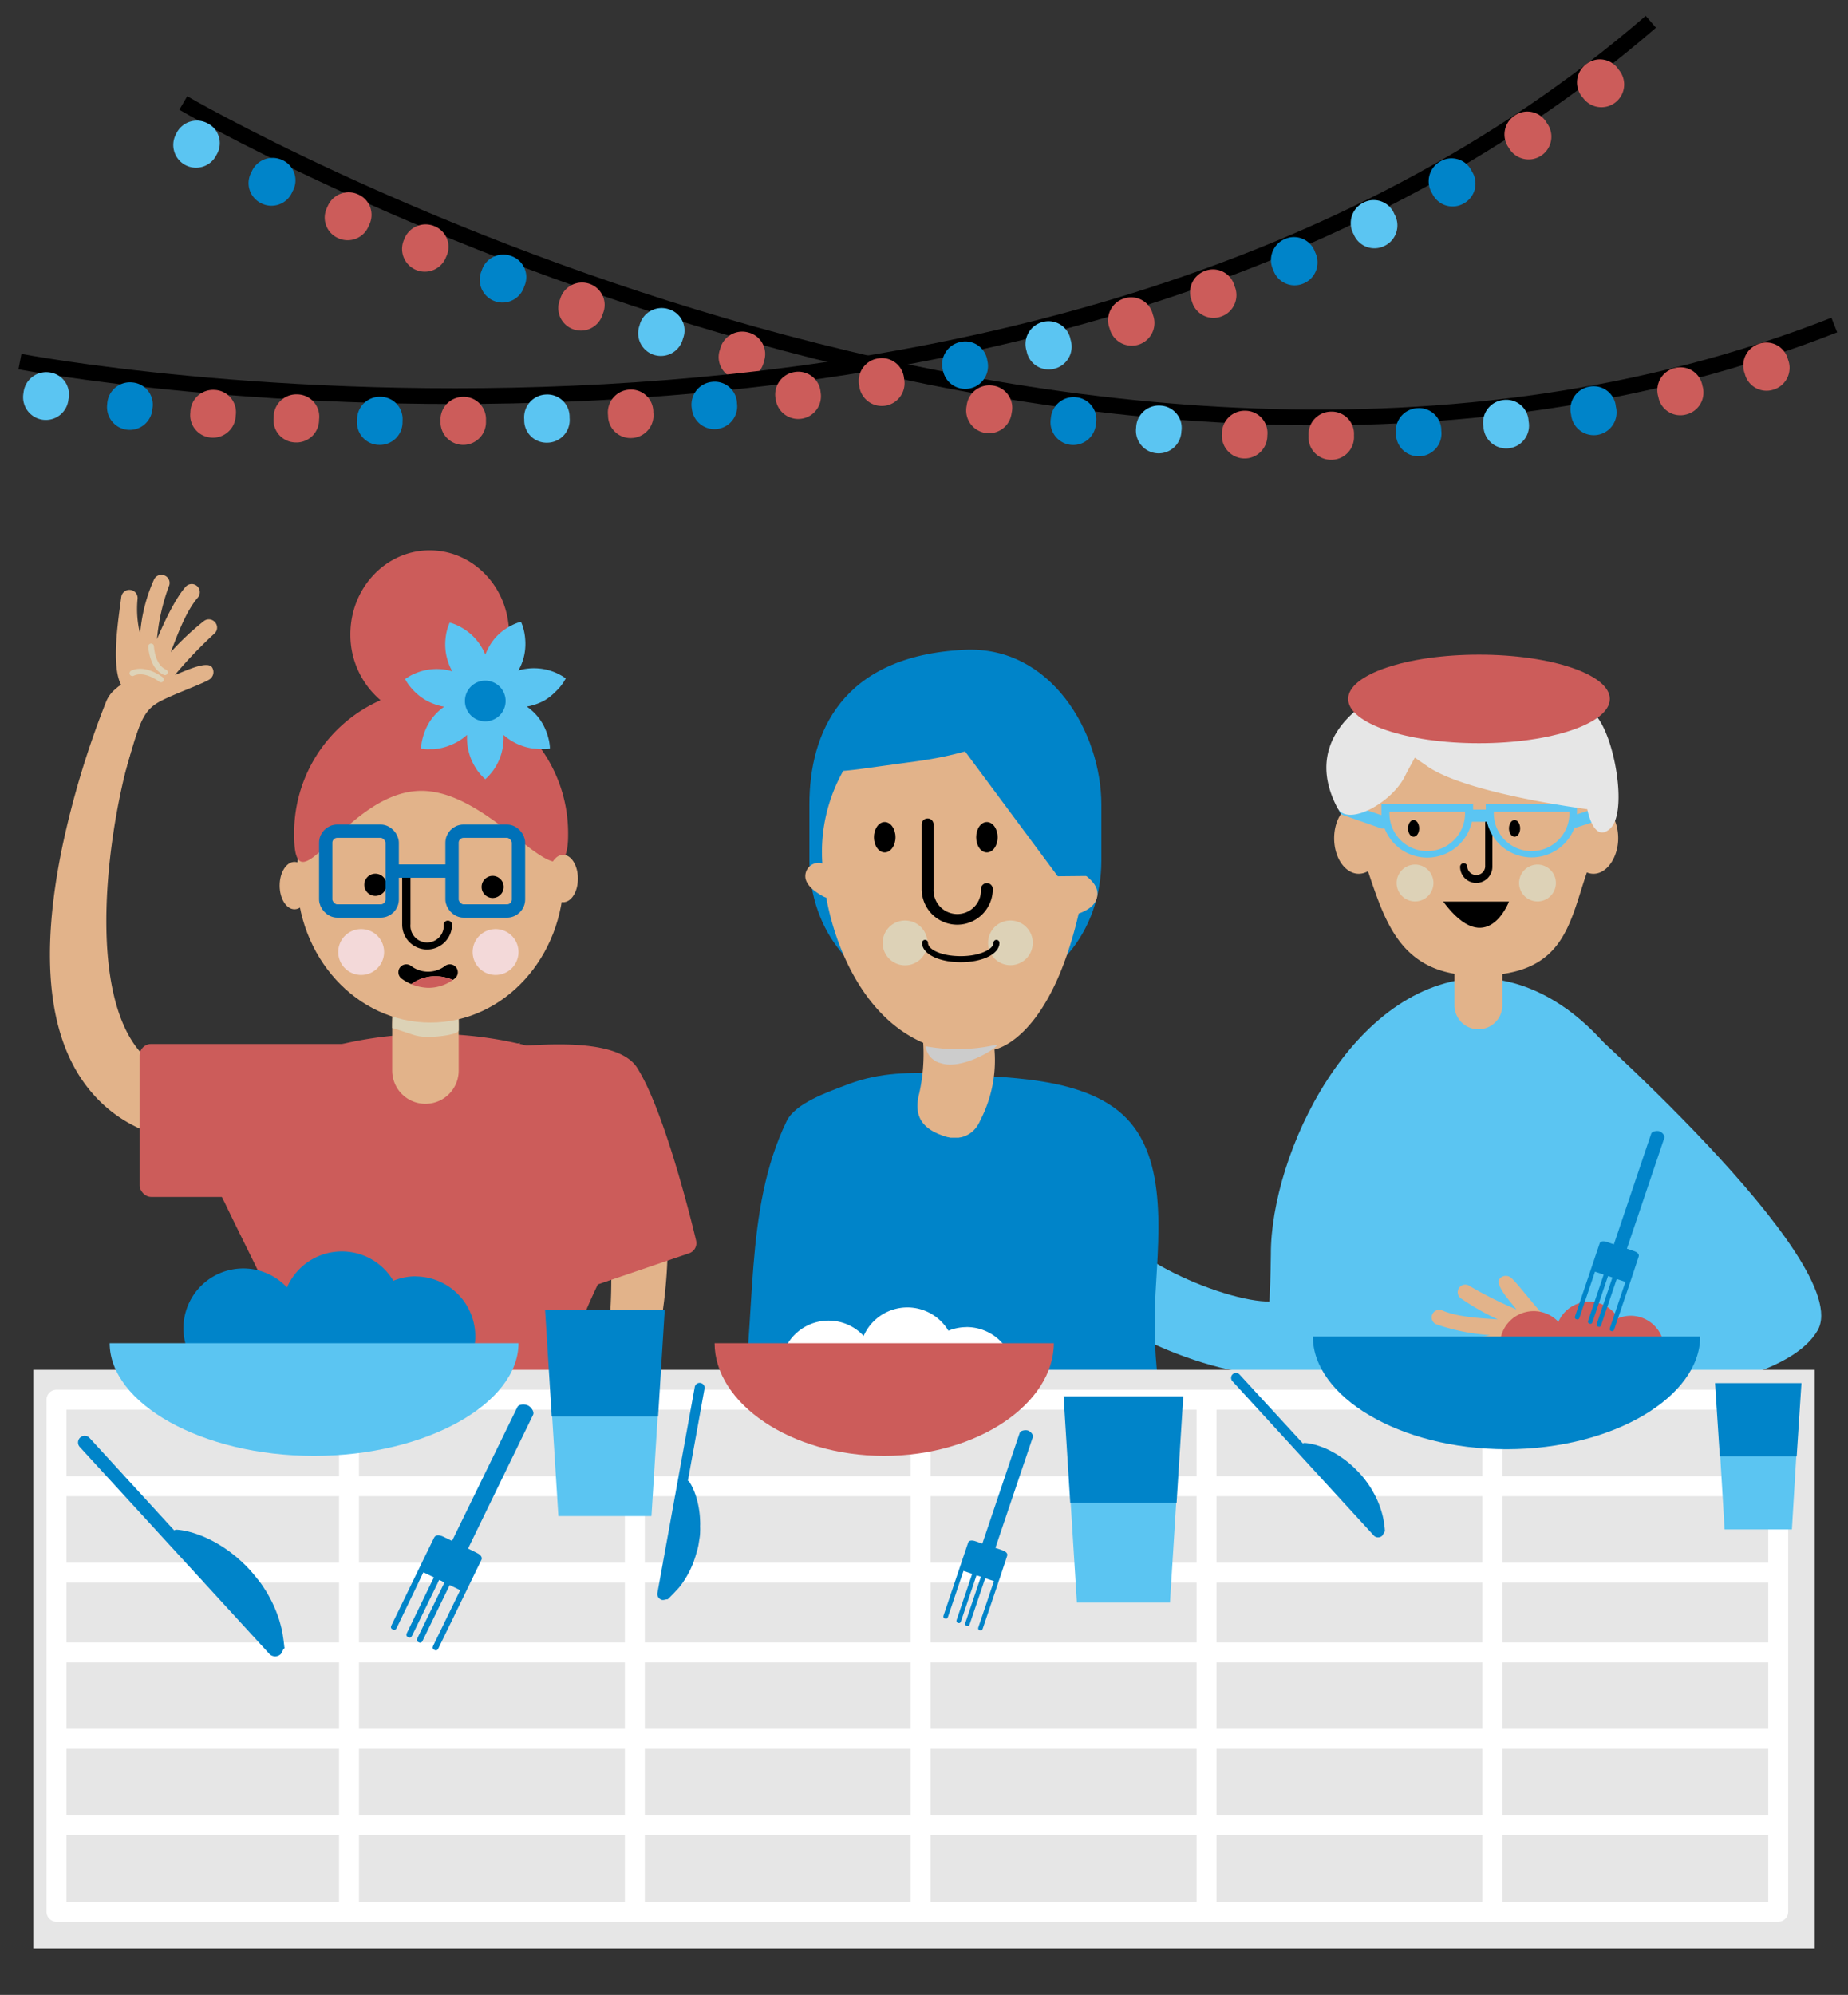 <?xml version="1.0" encoding="UTF-8"?> <svg xmlns="http://www.w3.org/2000/svg" viewBox="0 0 278 300"><rect x="0" y="0" width="278" height="300" fill="#333333" stroke="none"/><defs><style>.cls-1{isolation:isolate;}.cls-11,.cls-15,.cls-2{fill:none;stroke-miterlimit:10;}.cls-2{stroke:#000;stroke-width:2.36px;}.cls-3{fill:#5bc5f2;}.cls-4{fill:#0084c9;}.cls-5{fill:#cc5c5a;}.cls-6{fill:#e2b38a;}.cls-7{fill:#ddd2b7;}.cls-12,.cls-13,.cls-7,.cls-9{mix-blend-mode:multiply;}.cls-8{fill:#e6e6e6;}.cls-10{fill:#ded3b8;}.cls-11{stroke:#5bc5f2;stroke-width:10.95px;}.cls-12{fill:#dcd2b6;}.cls-13{fill:#f3d9d9;}.cls-14{fill:#ccc;}.cls-15{stroke:#0071b8;stroke-width:2px;}.cls-16{fill:#fff;}</style></defs><title>kotka-hyvinvointi-278x300</title><g class="cls-1"><g id="Layer_1" data-name="Layer 1"><path class="cls-2" d="M27.57,15.49s134.09,78.3,248.37,33.39"></path><path class="cls-3" d="M26.48,20.17a3.43,3.43,0,0,1,4.72-1.64,3.35,3.35,0,0,1,1.36,4.77,3.42,3.42,0,1,1-6.08-3.13Z"></path><path class="cls-4" d="M37.83,25.88a3.43,3.43,0,0,1,4.66-1.8A3.34,3.34,0,0,1,44,28.79a3.4,3.4,0,0,1-4.71,1.78A3.37,3.37,0,0,1,37.83,25.88Z"></path><path class="cls-5" d="M49.24,31.15a3.42,3.42,0,0,1,4.6-1.93,3.35,3.35,0,0,1,1.66,4.67,3.41,3.41,0,0,1-4.66,1.91A3.37,3.37,0,0,1,49.24,31.15Z"></path><path class="cls-5" d="M60.77,36.09A3.43,3.43,0,0,1,65.32,34a3.35,3.35,0,0,1,1.79,4.63,3.42,3.42,0,1,1-6.34-2.56Z"></path><path class="cls-4" d="M72.46,40.7a3.41,3.41,0,0,1,4.48-2.19,3.35,3.35,0,0,1,1.92,4.57,3.42,3.42,0,1,1-6.4-2.38Z"></path><path class="cls-5" d="M84.26,45a3.42,3.42,0,0,1,4.42-2.32,3.35,3.35,0,0,1,2,4.51,3.41,3.41,0,0,1-4.48,2.31A3.37,3.37,0,0,1,84.26,45Z"></path><path class="cls-3" d="M96.21,48.93a3.42,3.42,0,0,1,4.35-2.45,3.35,3.35,0,0,1,2.18,4.45,3.42,3.42,0,1,1-6.53-2Z"></path><path class="cls-5" d="M108.32,52.53A3.42,3.42,0,0,1,112.59,50a3.35,3.35,0,0,1,2.32,4.38,3.41,3.41,0,0,1-4.33,2.57A3.37,3.37,0,0,1,108.32,52.53Z"></path><path class="cls-5" d="M145.42,61a3.44,3.44,0,0,1,4-3,3.36,3.36,0,0,1,2.76,4.12A3.43,3.43,0,1,1,145.42,61Z"></path><path class="cls-4" d="M158.08,62.92a3.43,3.43,0,0,1,3.86-3.17,3.35,3.35,0,0,1,2.92,4,3.42,3.42,0,1,1-6.78-.84Z"></path><path class="cls-3" d="M170.91,64.36A3.42,3.42,0,0,1,174.64,61a3.35,3.35,0,0,1,3.08,3.88,3.42,3.42,0,1,1-6.81-.56Z"></path><path class="cls-5" d="M183.82,65.26a3.42,3.42,0,0,1,3.57-3.49,3.35,3.35,0,0,1,3.26,3.73,3.42,3.42,0,1,1-6.83-.24Z"></path><path class="cls-5" d="M196.85,65.56a3.42,3.42,0,0,1,3.4-3.66,3.35,3.35,0,0,1,3.43,3.58,3.41,3.41,0,0,1-3.46,3.66A3.37,3.37,0,0,1,196.85,65.56Z"></path><path class="cls-4" d="M210,65.21a3.42,3.42,0,0,1,3.2-3.83,3.35,3.35,0,0,1,3.62,3.39,3.42,3.42,0,0,1-3.27,3.84A3.38,3.38,0,0,1,210,65.21Z"></path><path class="cls-3" d="M223.15,64.15a3.43,3.43,0,0,1,3-4,3.35,3.35,0,0,1,3.8,3.18,3.43,3.43,0,1,1-6.79.82Z"></path><path class="cls-4" d="M236.34,62.33a3.43,3.43,0,0,1,2.74-4.18,3.36,3.36,0,0,1,4,3,3.43,3.43,0,1,1-6.73,1.23Z"></path><path class="cls-5" d="M249.47,59.69a3.42,3.42,0,0,1,2.47-4.34A3.35,3.35,0,0,1,256.1,58a3.4,3.4,0,0,1-2.52,4.35A3.36,3.36,0,0,1,249.47,59.69Z"></path><path class="cls-5" d="M262.47,56.19a3.43,3.43,0,0,1,2.17-4.5,3.36,3.36,0,0,1,4.34,2.4,3.42,3.42,0,0,1-2.23,4.52A3.37,3.37,0,0,1,262.47,56.19Z"></path><path class="cls-3" d="M177.35,256.23c-8.16,14.25,98.66,14.25,90.5,0Q254.4,222.46,254,188.7c.07-15.18-12.25-41.11-31.41-41.61h0c-19.17.5-31.48,26.43-31.41,41.61Q190.8,222.47,177.35,256.23Z"></path><path class="cls-6" d="M204.43,120.74l.2,0a17.85,17.85,0,0,1,35.35,0c1.93.19,3.45,2.5,3.45,5.32s-1.66,5.34-3.71,5.34a2.53,2.53,0,0,1-1-.2c-2.73,7.95-3.43,15.52-16.43,15.52-11.38,0-13.8-7.7-16.5-15.71a2.72,2.72,0,0,1-1.38.39c-2.05,0-3.71-2.39-3.71-5.34S202.38,120.74,204.43,120.74Z"></path><path d="M211.81,124.58c0,.7.38,1.26.84,1.26s.84-.56.84-1.26-.37-1.26-.84-1.26S211.81,123.89,211.81,124.58Z"></path><path d="M227,124.58c0,.7.38,1.26.84,1.26s.84-.56.84-1.26-.37-1.26-.84-1.26S227,123.89,227,124.58Z"></path><path d="M222.07,132.78a2.43,2.43,0,0,0,2.43-2.42v-6.74a.54.54,0,0,0-1.08,0v6.74a1.35,1.35,0,0,1-2.69,0,.54.54,0,1,0-1.08,0A2.43,2.43,0,0,0,222.07,132.78Z"></path><path d="M227,135.58s-3.32,8.88-9.9,0Z"></path><path class="cls-7" d="M228.52,132.78a2.77,2.77,0,1,0,2.77-2.76A2.77,2.77,0,0,0,228.52,132.78Z"></path><path class="cls-7" d="M210.1,132.78a2.77,2.77,0,1,0,2.76-2.76A2.77,2.77,0,0,0,210.1,132.78Z"></path><path class="cls-3" d="M202.07,122.58l5.72,2a1,1,0,0,0,.3,0,1.38,1.38,0,0,0,.2,0,6.88,6.88,0,0,0,13.13-1h2.27a6.89,6.89,0,0,0,13.18.86h0a1,1,0,0,0,.28,0l5.43-1.74a.93.93,0,0,0-.57-1.77l-4.78,1.53c0-.13,0-.26,0-.39v-1.2H223.51v.88H221.6v-.88H207.81v1.2c0,.18,0,.35,0,.52l-5.17-1.76a.91.91,0,0,0-1.17.57A.93.93,0,0,0,202.07,122.58Zm22.65-.51h11.37a5.69,5.69,0,1,1-11.37,0Zm-15.7,0h11.37a5.69,5.69,0,1,1-11.37,0Z"></path><path class="cls-8" d="M216,102.53a11.87,11.87,0,0,1,4.88-2.06c6.93-1.14,15.94,2.31,19.65,7.73,2.58,3.78,4.21,14.09,1.7,16.4s-3.45-2.91-3.45-2.91-17.92-2.3-23.94-6.37l-2-1.38c-.58,1.06-1.11,2-1.5,2.81-2,4-8.63,7.65-10.16,4.73C193.86,107.55,213.09,101.06,216,102.53Z"></path><path class="cls-6" d="M226,144.81v6.38a3.6,3.6,0,1,1-7.2,0v-6.38Z"></path><path class="cls-6" d="M142,184.34a1,1,0,0,1,1.46-.32,13.46,13.46,0,0,0,4.25,1.6,21.4,21.4,0,0,1-5.65-4.61,1.06,1.06,0,0,1,1.62-1.38,26.37,26.37,0,0,0,5.56,4.29,28.92,28.92,0,0,1-4.59-6.22,1.05,1.05,0,0,1,.53-1.4,1.07,1.07,0,0,1,1.41.53c.89,2,2.91,4.1,4.94,6.18a35,35,0,0,1-1.84-5.57,1.07,1.07,0,0,1,.76-1.3,1,1,0,0,1,1.29.77,59.3,59.3,0,0,0,2.69,6.84c.12-1,0-4.57,1.13-4.78a1.15,1.15,0,0,1,1.3,1c.15,1.2-.31,5.74-.07,7.53.32,2.37-2.16.33,2.36,4.33a2.57,2.57,0,0,1,.34,3.44c-.32.44-.29,1.23-.76,1.36-.68.22-5.38-1.66-6.05-6-2.84.2-8.14-3.43-10.35-4.83A1.06,1.06,0,0,1,142,184.34Z"></path><g class="cls-9"><path class="cls-10" d="M151.93,189.05h0a.37.37,0,0,1-.37-.36c0-2.07,2.41-3.31,2.51-3.36a.37.37,0,0,1,.33.66s-2.13,1.08-2.1,2.69A.38.38,0,0,1,151.93,189.05Z"></path></g><g class="cls-9"><path class="cls-10" d="M152,185.79a6,6,0,0,1-2.33-.43.37.37,0,0,1-.19-.48.36.36,0,0,1,.48-.19s2.21.91,3.41-.16a.39.39,0,0,1,.53,0,.37.37,0,0,1,0,.52A3,3,0,0,1,152,185.79Z"></path></g><path class="cls-3" d="M235.71,151.75s43.63,38.18,37.71,48.34-37,11-46.44,11"></path><path class="cls-11" d="M211.81,156.66s-12.28,40.2-17.36,43.71-26.23-4.79-30.18-11.56"></path><path class="cls-6" d="M218.73,206.33a1.13,1.13,0,0,1,.92-1.31,14.14,14.14,0,0,0,4.53-1.79,22.35,22.35,0,0,1-7.8.4,1.13,1.13,0,0,1,.29-2.25,28,28,0,0,0,7.5-.6,30.71,30.71,0,0,1-8.12-1.63,1.13,1.13,0,0,1-.58-1.5,1.15,1.15,0,0,1,1.5-.58c2.14.94,5.26,1.15,8.36,1.35a36.56,36.56,0,0,1-5.46-3.1,1.14,1.14,0,1,1,1.25-1.9,60.05,60.05,0,0,0,7,3.5c-.63-.88-3.29-3.62-2.54-4.6a1.22,1.22,0,0,1,1.76-.14c1,.84,3.88,4.78,5.35,6,2,1.65-1.47,1.82,5,1.74a2.75,2.75,0,0,1,2.74,2.48c.07.58.65,1.18.38,1.63-.39.66-5.47,2.55-9.12-.42-2.11,2.2-8.92,3.13-11.69,3.62A1.14,1.14,0,0,1,218.73,206.33Z"></path><rect class="cls-3" x="233" y="192" width="11" height="22"></rect><ellipse class="cls-5" cx="222.49" cy="105.11" rx="19.68" ry="6.66"></ellipse><path class="cls-6" d="M74.86,158.79c8.55,0,15.1,2.67,19.54,8.06,6.21,7.56,7.64,19.86,4.22,36.56a134.33,134.33,0,0,1-6.54,21.89,4.76,4.76,0,0,1-6.21,2.59c-2.43-1-.13-2.93.87-5.35h0c4.07-9.91,9.21-38.84.31-49.65-3.64-4.41-10.49-5.65-20.36-3.68a4.76,4.76,0,0,1-1.87-9.33A52.26,52.26,0,0,1,74.86,158.79Z"></path><path class="cls-5" d="M86.3,159.48a59.34,59.34,0,0,0-42.86,0c-9.53,3.7-13.37,14.64-9.69,21.27C42.07,198.12,46,203,45.53,220H84.21c-.46-17,3.46-21.88,11.78-39.25C99.68,174.12,95.83,163.19,86.3,159.48Z"></path><path class="cls-6" d="M69,161a5,5,0,0,1-5,5h0a5,5,0,0,1-5-5v-8a5,5,0,0,1,5-5h0a5,5,0,0,1,5,5Z"></path><path class="cls-12" d="M64.61,147h-.54C61.28,147,59,149.9,59,154v.6c3,.86,3.41,1.34,5.4,1.34,1.7,0,4.6-.38,4.6-1V154C69,149.9,67.4,147,64.61,147Z"></path><path class="cls-6" d="M84.81,131.78c0,12.14-9,22-20.07,22s-20.08-9.84-20.08-22,9-22,20.08-22S84.81,119.64,84.81,131.78Z"></path><path class="cls-5" d="M72.14,105.22a12.9,12.9,0,0,0,4.44-9.83c0-7-5.34-12.63-11.94-12.63S52.71,88.42,52.71,95.39a12.89,12.89,0,0,0,4.54,9.91,21.81,21.81,0,0,0-13,20.27c0,12.05,7.76-6.64,19.14-6.64s22.07,18.69,22.07,6.64A21.78,21.78,0,0,0,72.14,105.22Z"></path><path class="cls-6" d="M46.52,133.18c0,2-1,3.56-2.22,3.56s-2.23-1.59-2.23-3.56,1-3.56,2.23-3.56S46.52,131.21,46.52,133.18Z"></path><path class="cls-6" d="M86.94,132.12c0,2-1,3.56-2.23,3.56s-2.22-1.6-2.22-3.56,1-3.57,2.22-3.57S86.94,130.15,86.94,132.12Z"></path><path d="M58.14,133.06a1.67,1.67,0,1,1-1.67-1.67A1.67,1.67,0,0,1,58.14,133.06Z"></path><path d="M75.77,133.38a1.66,1.66,0,1,1-1.66-1.66A1.66,1.66,0,0,1,75.77,133.38Z"></path><path class="cls-13" d="M57.78,143.17a3.45,3.45,0,1,1-3.44-3.45A3.44,3.44,0,0,1,57.78,143.17Z"></path><path class="cls-13" d="M78,143.17a3.45,3.45,0,1,1-3.45-3.45A3.45,3.45,0,0,1,78,143.17Z"></path><path class="cls-4" d="M179.08,228.47c-3.29-10.32-5.53-19.61-5.38-30.53.11-8.69,2.54-21.75-3.6-29.06s-19.65-6.81-28.21-7.38c-4.82-.31-9.55-.22-14.14,1.5-3.34,1.26-8.11,2.92-9.4,5.58-6.6,13.58-4.41,29.8-7.08,44.65-1.4,7.77-7.91,26.23,1,31.73,10.84,6.7,30.23,3.32,42.1,1.89,10.76-1.3,29.49-3.39,24.7-18.38C177.66,224,180.05,231.49,179.08,228.47Z"></path><path class="cls-4" d="M165.68,129.41c0,10.75-7.29,19.45-16.3,19.45H138.06c-9,0-16.3-8.7-16.3-19.45V121c0-10.74,4.81-22.39,23.32-23.28,13.1-.64,20.6,12.54,20.6,23.28Z"></path><path class="cls-6" d="M163.06,131.47c.65-9.59-1.35-18.81-6.78-22a18.12,18.12,0,0,0-1.64-.85c-2.94,2.52-9.17,4.82-16.58,5.84l-8.29,1.14c-1,.14-2,.25-2.92.33a24.81,24.81,0,0,0-3.14,13.92,1.33,1.33,0,0,0-.74-.08,2,2,0,0,0-1.81,2.24c.19,1.24,1.54,2.15,2.63,2.77a2.28,2.28,0,0,0,.51.21,40.21,40.21,0,0,0,1.49,5.74c2.07,6.08,6.11,13.08,13.09,16.09a27.11,27.11,0,0,1-.59,7.57c-1,3.81.77,5.6,4.26,6.62h.06l.35.08h0l.3,0h.51l.15,0,.3,0,.25-.05.06,0a3.93,3.93,0,0,0,2.45-1.67,4.39,4.39,0,0,0,.48-.88,19.57,19.57,0,0,0,2.14-10.66c.45-.09,8.31-1.74,12.67-20.44,1.33-.49,2.6-1.25,2.8-2.66S164.14,132.27,163.06,131.47Zm-39.63.94.18,0,0,0Zm.16,0c.09,0,.21,0,0,0Z"></path><path class="cls-6" d="M144,137.94a4.46,4.46,0,0,1-4.46-4.46v-9.81a4.46,4.46,0,1,1,8.92,0v9.81A4.45,4.45,0,0,1,144,137.94Z"></path><path d="M144,139.06a5.36,5.36,0,0,1-5.35-5.36v-9.81a.9.9,0,0,1,1.79,0v9.81a3.57,3.57,0,1,0,7.13,0,.89.89,0,1,1,1.78,0A5.36,5.36,0,0,1,144,139.06Z"></path><path d="M150.08,125.91c0,1.26-.72,2.28-1.62,2.28s-1.61-1-1.61-2.28.72-2.29,1.61-2.29S150.08,124.65,150.08,125.91Z"></path><path d="M134.71,125.91c0,1.26-.73,2.28-1.62,2.28s-1.62-1-1.62-2.28.73-2.29,1.62-2.29S134.71,124.65,134.71,125.91Z"></path><g class="cls-9"><path class="cls-14" d="M150,157.09c.13.49-5.27,3.87-8.45,2.8a3,3,0,0,1-2.31-2.55A26.68,26.68,0,0,0,150,157.09Z"></path></g><path class="cls-7" d="M139.52,141.79a3.37,3.37,0,1,1-3.36-3.36A3.36,3.36,0,0,1,139.52,141.79Z"></path><path class="cls-7" d="M155.36,141.79a3.36,3.36,0,1,1-3.36-3.36A3.35,3.35,0,0,1,155.36,141.79Z"></path><path d="M144.53,144.7c-3.32,0-5.82-1.25-5.82-2.91a.45.45,0,0,1,.45-.45.44.44,0,0,1,.44.45c0,1,2,2,4.93,2s4.92-1.07,4.92-2a.45.45,0,0,1,.9,0C150.35,143.45,147.85,144.7,144.53,144.7Z"></path><rect class="cls-8" x="5" y="206" width="268" height="87"></rect><path class="cls-6" d="M64.25,142a3.13,3.13,0,0,1-3.12-3.13V132a3.13,3.13,0,1,1,6.25,0v6.89A3.13,3.13,0,0,1,64.25,142Z"></path><path d="M64.25,142.79A3.75,3.75,0,0,1,60.5,139v-6.88a.63.63,0,1,1,1.25,0V139a2.51,2.51,0,1,0,5,0A.63.63,0,0,1,68,139,3.76,3.76,0,0,1,64.25,142.79Z"></path><rect class="cls-15" x="68" y="125" width="10" height="12" rx="1.73"></rect><rect class="cls-15" x="49" y="125" width="10" height="12" rx="1.73"></rect><line class="cls-15" x1="59" y1="131" x2="68" y2="131"></line><path d="M68.13,147.36l.28-.21a1.19,1.19,0,0,0,.21-1.67,1.2,1.2,0,0,0-1.68-.21,4.22,4.22,0,0,1-5.09,0,1.19,1.19,0,1,0-1.46,1.88,6.43,6.43,0,0,0,1.48.84,6.15,6.15,0,0,1,3.61-1.18A6.88,6.88,0,0,1,68.13,147.36Z"></path><path class="cls-5" d="M68.13,147.36a6.88,6.88,0,0,0-2.65-.55A6.15,6.15,0,0,0,61.87,148a7,7,0,0,0,2.64.55A6.27,6.27,0,0,0,68.13,147.36Z"></path><path class="cls-6" d="M33,172.05c-8.55,0-15.09-2.71-19.51-8.12-6.2-7.57-7.58-19.88-4.12-36.57a134.88,134.88,0,0,1,6.61-21.87,4.75,4.75,0,0,1,6.22-2.57c2.42,1,.12,2.93-.89,5.35h0c-4.1,9.9-9.33,38.81-.46,49.64,3.63,4.43,10.48,5.69,20.35,3.75A4.75,4.75,0,1,1,43,171,52.17,52.17,0,0,1,33,172.05Z"></path><rect class="cls-5" x="21" y="157" width="36" height="23" rx="1.73"></rect><polygon class="cls-4" points="144.62 112.25 159.12 131.78 165.14 131.72 163.01 113.3 154.53 106.03 144.62 112.25"></polygon><path class="cls-6" d="M19.64,88.72a1.22,1.22,0,0,1,1.05,1.38,15.56,15.56,0,0,0,.39,5.24,24.5,24.5,0,0,1,2.09-8.19,1.22,1.22,0,0,1,1.63-.59,1.21,1.21,0,0,1,.6,1.62,30.29,30.29,0,0,0-1.78,7.94c1.18-2.83,2.82-6.19,4.29-7.86a1.22,1.22,0,0,1,1.73-.13,1.24,1.24,0,0,1,.12,1.74c-1.66,1.91-2.88,5.06-4.07,8.2a41.25,41.25,0,0,1,4.95-4.65,1.22,1.22,0,0,1,1.73.18,1.21,1.21,0,0,1-.17,1.73,65.49,65.49,0,0,0-5.88,6.16c1.12-.37,4.8-2.24,5.57-1.15a1.32,1.32,0,0,1-.42,1.86c-1.18.74-6.18,2.47-7.94,3.6-2.33,1.49-2.81,3.94-4.8,10.63-.31,1.45-.59-3.74-2.05-4-.61-.12-3.93,6.7-4.31,6.28-.56-.62,3.33-15,5.87-15.69-1.6-2.89-.38-10.22,0-13.23A1.23,1.23,0,0,1,19.64,88.72Z"></path><g class="cls-9"><path class="cls-10" d="M19.53,101.43h0a.44.44,0,0,1,.2-.57c2.16-1,4.65.91,4.76,1a.43.43,0,0,1,.07.59.44.44,0,0,1-.61.07s-2.16-1.71-3.85-.89A.44.44,0,0,1,19.53,101.43Z"></path></g><g class="cls-9"><path class="cls-10" d="M23,99.88a6.9,6.9,0,0,1-.69-2.66.42.42,0,0,1,.41-.44.43.43,0,0,1,.44.42s.11,2.76,1.82,3.5a.43.43,0,0,1,.22.57.42.42,0,0,1-.56.22A3.51,3.51,0,0,1,23,99.88Z"></path></g><path class="cls-5" d="M84.72,194.93a1.6,1.6,0,0,1-2.1-.81l-8.87-26a1.61,1.61,0,0,1,1.17-1.93l3.31-9.37c-5,1.7,13.77-2.3,17.62,3.76,4.44,7,8.87,26,8.87,26a1.62,1.62,0,0,1-1.17,1.93Z"></path><path class="cls-2" d="M3,54.38S155.49,83.64,248.34,3.28"></path><path class="cls-3" d="M3.53,59.16A3.44,3.44,0,0,1,7.44,56a3.35,3.35,0,0,1,2.86,4.05,3.42,3.42,0,1,1-6.77-.93Z"></path><path class="cls-4" d="M16.13,60.76a3.42,3.42,0,0,1,3.8-3.24,3.34,3.34,0,0,1,3,3.94,3.42,3.42,0,1,1-6.8-.7Z"></path><path class="cls-5" d="M28.64,62a3.42,3.42,0,0,1,3.7-3.36,3.35,3.35,0,0,1,3.12,3.85A3.42,3.42,0,0,1,31.7,65.8,3.38,3.38,0,0,1,28.64,62Z"></path><path class="cls-5" d="M41.17,62.77a3.42,3.42,0,0,1,3.6-3.46A3.34,3.34,0,0,1,48,63.07a3.41,3.41,0,0,1-3.66,3.46A3.36,3.36,0,0,1,41.17,62.77Z"></path><path class="cls-4" d="M53.72,63.23a3.42,3.42,0,0,1,3.5-3.56,3.35,3.35,0,0,1,3.33,3.67A3.41,3.41,0,0,1,57,66.9,3.36,3.36,0,0,1,53.72,63.23Z"></path><path class="cls-5" d="M66.27,63.34a3.43,3.43,0,0,1,3.4-3.66,3.35,3.35,0,0,1,3.43,3.58,3.42,3.42,0,1,1-6.83.08Z"></path><path class="cls-3" d="M78.86,63.09a3.43,3.43,0,0,1,3.29-3.76,3.35,3.35,0,0,1,3.53,3.48,3.4,3.4,0,0,1-3.35,3.76A3.36,3.36,0,0,1,78.86,63.09Z"></path><path class="cls-5" d="M91.47,62.46a3.43,3.43,0,0,1,3.17-3.86A3.35,3.35,0,0,1,98.28,62a3.42,3.42,0,0,1-3.23,3.87A3.38,3.38,0,0,1,91.47,62.46Z"></path><path class="cls-4" d="M104.07,61.43a3.44,3.44,0,0,1,3.05-4,3.35,3.35,0,0,1,3.75,3.24,3.42,3.42,0,1,1-6.8.72Z"></path><path class="cls-5" d="M116.68,60a3.43,3.43,0,0,1,2.91-4.06A3.36,3.36,0,0,1,123.45,59a3.42,3.42,0,1,1-6.77.95Z"></path><path class="cls-5" d="M129.27,58.09A3.43,3.43,0,0,1,132,53.92a3.35,3.35,0,0,1,4,3,3.42,3.42,0,1,1-6.73,1.2Z"></path><path class="cls-4" d="M141.85,55.71a3.43,3.43,0,0,1,2.6-4.27,3.34,3.34,0,0,1,4.08,2.81,3.42,3.42,0,1,1-6.68,1.46Z"></path><path class="cls-3" d="M154.44,52.81a3.42,3.42,0,0,1,2.4-4.38,3.35,3.35,0,0,1,4.2,2.63,3.42,3.42,0,0,1-2.46,4.4A3.37,3.37,0,0,1,154.44,52.81Z"></path><path class="cls-5" d="M166.91,49.36a3.42,3.42,0,0,1,2.21-4.48,3.34,3.34,0,0,1,4.31,2.44,3.42,3.42,0,1,1-6.52,2Z"></path><path class="cls-5" d="M179.3,45.31a3.42,3.42,0,0,1,2-4.58A3.34,3.34,0,0,1,185.71,43a3.41,3.41,0,0,1-2,4.6A3.37,3.37,0,0,1,179.3,45.31Z"></path><path class="cls-4" d="M191.55,40.62a3.43,3.43,0,0,1,1.75-4.68,3.36,3.36,0,0,1,4.54,2,3.42,3.42,0,0,1-1.8,4.71A3.38,3.38,0,0,1,191.55,40.62Z"></path><path class="cls-3" d="M203.64,35.24a3.44,3.44,0,0,1,1.48-4.78,3.35,3.35,0,0,1,4.64,1.74,3.41,3.41,0,0,1-1.53,4.8A3.37,3.37,0,0,1,203.64,35.24Z"></path><path class="cls-4" d="M215.47,29.13a3.43,3.43,0,0,1,1.19-4.85,3.35,3.35,0,0,1,4.74,1.46,3.41,3.41,0,0,1-1.24,4.88A3.37,3.37,0,0,1,215.47,29.13Z"></path><path class="cls-5" d="M227,22.27a3.42,3.42,0,0,1,.88-4.91,3.35,3.35,0,0,1,4.82,1.15,3.42,3.42,0,1,1-5.7,3.76Z"></path><path class="cls-5" d="M238.07,14.65a3.43,3.43,0,0,1,.55-5,3.34,3.34,0,0,1,4.88.83,3.42,3.42,0,1,1-5.43,4.14Z"></path><path class="cls-16" d="M267.5,209H8.5A1.5,1.5,0,0,0,7,210.5v77A1.5,1.5,0,0,0,8.5,289h259a1.5,1.5,0,0,0,1.5-1.5v-77A1.5,1.5,0,0,0,267.5,209ZM223,212v10H183V212Zm-86,38v10H97V250Zm-40-3v-9h40v9Zm43,3h40v10H140Zm0-3v-9h40v9Zm0-12V225h40v10Zm-3,0H97V225h40Zm-43,0H54V225H94Zm0,3v9H54v-9Zm0,12v10H54V250Zm0,13v10H54V263Zm3,0h40v10H97Zm43,0h40v10H140Zm43,0h40v10H183Zm0-3V250h40v10Zm0-13v-9h40v9Zm0-12V225h40v10Zm-3-23v10H140V212Zm-43,0v10H97V212Zm-43,0v10H54V212Zm-84,0H51v10H10Zm0,13H51v10H10Zm0,13H51v9H10Zm0,12H51v10H10Zm0,13H51v10H10Zm0,23V276H51v10Zm44,0V276H94v10Zm43,0V276h40v10Zm43,0V276h40v10Zm43,0V276h40v10Zm83,0H226V276h40Zm0-13H226V263h40Zm0-13H226V250h40Zm0-13H226v-9h40Zm0-12H226V225h40Zm-40-13V212h40v10Z"></path><path class="cls-4" d="M62.57,191.94a9,9,0,0,0-3.4.67,9,9,0,0,0-16,1,9,9,0,1,0,1.64,9.82,9,9,0,0,0,10,2.21,9,9,0,1,0,7.73-13.68Z"></path><path class="cls-3" d="M16.5,202c0,9,13.76,16.94,30.74,16.94S78,211,78,202Z"></path><path class="cls-5" d="M245.34,197.87a5,5,0,0,0-1.91.38,5.06,5.06,0,0,0-9,.54,5.07,5.07,0,1,0,.92,5.51,5,5,0,0,0,5.61,1.24,5.06,5.06,0,1,0,4.34-7.67Z"></path><path class="cls-4" d="M197.5,201c0,9,13,16.94,29.13,16.94S255.76,210,255.76,201Z"></path><path class="cls-16" d="M145.39,199.58a7.25,7.25,0,0,0-2.72.54,7.19,7.19,0,0,0-12.75.78A7.2,7.2,0,1,0,124.65,213a7.2,7.2,0,0,0,6.58-4.27,7.2,7.2,0,0,0,5.27,2.3,7,7,0,0,0,2.72-.54,7.21,7.21,0,1,0,6.17-10.92Z"></path><path class="cls-5" d="M107.5,202c0,9,11.42,16.94,25.52,16.94S158.53,211,158.53,202Z"></path><polygon class="cls-3" points="84 228 98 228 99 212 83 212 84 228"></polygon><polygon class="cls-4" points="82 197 83 213 99 213 100 197 82 197"></polygon><path class="cls-4" d="M39,237.79c.23.29.44.6.64.91s.41.61.59.94a19.57,19.57,0,0,1,1.69,3.72c.19.59.34,1.16.46,1.68s.18,1,.24,1.4.11.8.13,1a2.2,2.2,0,0,0,.06.41l-.13.11c-.14.13-.25.61-.48.82a1.22,1.22,0,0,1-1.62,0L12,217.6a1,1,0,1,1,1.48-1.35l12.72,13.89s.25-.11.34-.1a8.59,8.59,0,0,1,1,.12,13.19,13.19,0,0,1,1.41.33c.51.16,1.08.35,1.65.59a19.23,19.23,0,0,1,3.57,2c.31.21.6.43.88.66a9.93,9.93,0,0,1,.86.72c.58.49,1.1,1,1.63,1.58S38.51,237.18,39,237.79Z"></path><path class="cls-4" d="M71.69,233.51l-1.28-.63,9.79-20.13c.22-.46-.33-1.18-.79-1.4s-1.36-.21-1.58.25L68,231.73l-1.28-.62c-.61-.3-1.19-.34-1.42.13l0,0-1.85,3.79-4.55,9.37c-.12.25-.16.48.17.64s.5,0,.62-.25l4-8.34,1.58.76-4.05,8.35c-.12.24-.15.48.17.64s.5,0,.62-.26l4.06-8.34.79.38-4.06,8.35c-.12.24-.15.48.18.64s.49,0,.61-.26l4.06-8.34,1.58.77-4.06,8.34c-.12.25-.15.48.18.64s.49,0,.61-.26l4.56-9.37,1.84-3.79,0,0C72.69,234.23,72.3,233.8,71.69,233.51Z"></path><path class="cls-4" d="M205.53,222.77c.17.22.33.45.48.68s.3.46.43.7a14,14,0,0,1,1.26,2.77,12.67,12.67,0,0,1,.35,1.25c.09.39.13.75.17,1.05a5.79,5.79,0,0,1,.1.75c0,.17.05.31.05.31l-.1.08c-.1.1-.19.46-.36.61a.91.91,0,0,1-1.2,0l-21.28-23.22a.75.75,0,0,1,0-1.08.74.74,0,0,1,1.07.07L196,217.07s.18-.08.25-.07a5.3,5.3,0,0,1,.75.09c.29.07.68.12,1.05.24s.8.26,1.23.44a14.37,14.37,0,0,1,2.66,1.5,7.5,7.5,0,0,1,.66.49,7.81,7.81,0,0,1,.64.53c.42.36.81.77,1.21,1.18S205.2,222.31,205.53,222.77Z"></path><path class="cls-4" d="M245.8,188.14l-1.06-.36,5.63-16.66c.12-.38-.38-.89-.75-1s-1.09,0-1.22.35l-5.62,16.66-1.06-.36c-.5-.17-1-.14-1.09.25l0,0-1.06,3.14-2.62,7.76c-.07.2-.07.39.21.48s.38-.06.45-.26l2.33-6.9,1.31.44-2.33,6.9c-.07.21-.07.39.2.48s.38-.05.45-.26l2.33-6.9.66.22-2.33,6.9c-.07.21-.07.39.2.49s.38-.06.45-.27l2.33-6.9,1.31.44-2.33,6.91c-.07.2-.07.39.2.48s.38-.06.45-.26l2.62-7.76L246.5,189l0,0C246.65,188.61,246.3,188.31,245.8,188.14Z"></path><path class="cls-4" d="M104.7,233.77c-.07.27-.16.53-.25.79s-.18.52-.29.77a14,14,0,0,1-1.45,2.67c-.27.39-.53.73-.79,1s-.52.56-.73.77-.41.42-.53.54a2.5,2.5,0,0,0-.22.21l-.12,0c-.14,0-.49.13-.71.09a.93.93,0,0,1-.72-1l5.62-31a.75.75,0,0,1,.88-.63.74.74,0,0,1,.59.89l-2.5,13.81s.17.09.2.15a5.25,5.25,0,0,1,.39.65c.12.28.31.62.44,1a10.3,10.3,0,0,1,.39,1.25,13.83,13.83,0,0,1,.42,3,7.51,7.51,0,0,1,0,.82,7.87,7.87,0,0,1,0,.84c0,.56-.12,1.11-.2,1.67S104.87,233.23,104.7,233.77Z"></path><polygon class="cls-3" points="162 241 176 241 177 225 161 225 162 241"></polygon><polygon class="cls-4" points="160 210 161 226 177 226 178 210 160 210"></polygon><polygon class="cls-3" points="259.44 230 269.56 230 270.28 218 258.72 218 259.44 230"></polygon><polygon class="cls-4" points="258 208 258.72 219 270.28 219 271 208 258 208"></polygon><path class="cls-4" d="M150.8,233.14l-1.06-.36,5.63-16.66c.12-.38-.38-.89-.75-1s-1.09,0-1.22.35l-5.62,16.66-1.06-.36c-.5-.17-1-.14-1.09.25l0,0-1.06,3.14-2.62,7.76c-.07.2-.07.39.21.48s.38-.06.45-.26l2.33-6.9,1.31.44-2.33,6.9c-.07.21-.07.39.2.48s.38-.05.45-.26l2.33-6.9.66.22-2.33,6.9c-.07.21-.07.39.2.49s.38-.06.45-.27l2.33-6.9,1.31.44-2.33,6.91c-.07.2-.07.39.2.48s.38-.06.45-.26l2.62-7.76L151.5,234l0,0C151.65,233.61,151.3,233.31,150.8,233.14Z"></path><path class="cls-3" d="M85.08,102a.92.92,0,0,0-.13-.09c-.11-.07-.27-.19-.47-.3s-.44-.24-.71-.37-.57-.24-.9-.35a8.47,8.47,0,0,0-2.13-.39,8.16,8.16,0,0,0-2.3.21l-.45.12c.08-.14.15-.28.22-.42a7.9,7.9,0,0,0,.71-2.19A8.44,8.44,0,0,0,79,96.05a8.66,8.66,0,0,0-.14-1c-.06-.29-.13-.55-.2-.78a4,4,0,0,0-.19-.52.57.57,0,0,0-.06-.15l0-.05h-.06a.86.86,0,0,0-.15,0,5.57,5.57,0,0,0-.53.18,6.26,6.26,0,0,0-.73.33,9.21,9.21,0,0,0-.83.48,8,8,0,0,0-1.64,1.42A8.65,8.65,0,0,0,73.19,98l-.19.43L72.81,98a8.31,8.31,0,0,0-1.27-1.92,8.28,8.28,0,0,0-2.47-1.9,6.26,6.26,0,0,0-.73-.33,5.57,5.57,0,0,0-.53-.18.86.86,0,0,0-.15,0H67.6a.1.1,0,0,1,0,.05,1.51,1.51,0,0,0-.06.15c0,.12-.13.3-.19.52s-.14.49-.2.78a8.66,8.66,0,0,0-.14,1,8.44,8.44,0,0,0,.09,2.17,8.63,8.63,0,0,0,.71,2.19l.22.42-.45-.12a8.16,8.16,0,0,0-2.3-.21,8.47,8.47,0,0,0-2.13.39c-.32.11-.63.23-.9.35s-.51.25-.71.37-.36.23-.47.3l-.13.09,0,0,0,0a.7.7,0,0,0,.08.14c.07.11.16.29.29.48a7.35,7.35,0,0,0,.49.64,8.38,8.38,0,0,0,2.4,2,8.9,8.9,0,0,0,2.16.81l.46.09-.38.28a8.33,8.33,0,0,0-1.59,1.66,8.5,8.5,0,0,0-1,1.92,7.75,7.75,0,0,0-.28.91,5.82,5.82,0,0,0-.16.79,5.41,5.41,0,0,0-.06.56.92.92,0,0,0,0,.15v.06h0l.16,0c.13,0,.33.05.56.06s.5,0,.8,0,.62,0,1-.08A8.48,8.48,0,0,0,67.9,112a8.17,8.17,0,0,0,2-1.18l.35-.3c0,.15,0,.31,0,.46a8.33,8.33,0,0,0,.32,2.29,8,8,0,0,0,.86,2,8.54,8.54,0,0,0,.53.8c.18.23.36.44.52.61s.31.3.4.39l.12.11,0,0,0,0a.57.57,0,0,0,.12-.11c.09-.09.25-.22.4-.39s.34-.38.52-.61.36-.51.54-.8a8.36,8.36,0,0,0,.86-2,8.73,8.73,0,0,0,.31-2.29c0-.15,0-.31,0-.46l.35.3a8.17,8.17,0,0,0,2,1.18,8.44,8.44,0,0,0,2.1.57c.33,0,.65.07,1,.08s.57,0,.81,0,.42,0,.55-.06l.16,0h0v-.06a.92.92,0,0,0,0-.15,5.41,5.41,0,0,0-.06-.56,5.82,5.82,0,0,0-.16-.79,7.75,7.75,0,0,0-.28-.91,8.5,8.5,0,0,0-1-1.92,8.06,8.06,0,0,0-1.59-1.66c-.12-.1-.25-.19-.38-.28l.46-.09a8.75,8.75,0,0,0,2.16-.81A8.1,8.1,0,0,0,83.59,104a7.84,7.84,0,0,0,1.14-1.34,5.55,5.55,0,0,0,.29-.48.7.7,0,0,0,.08-.14.1.1,0,0,0,0,0Z"></path><path class="cls-4" d="M76.06,105.42A3.06,3.06,0,1,1,73,102.36,3.06,3.06,0,0,1,76.06,105.42Z"></path></g></g></svg> 